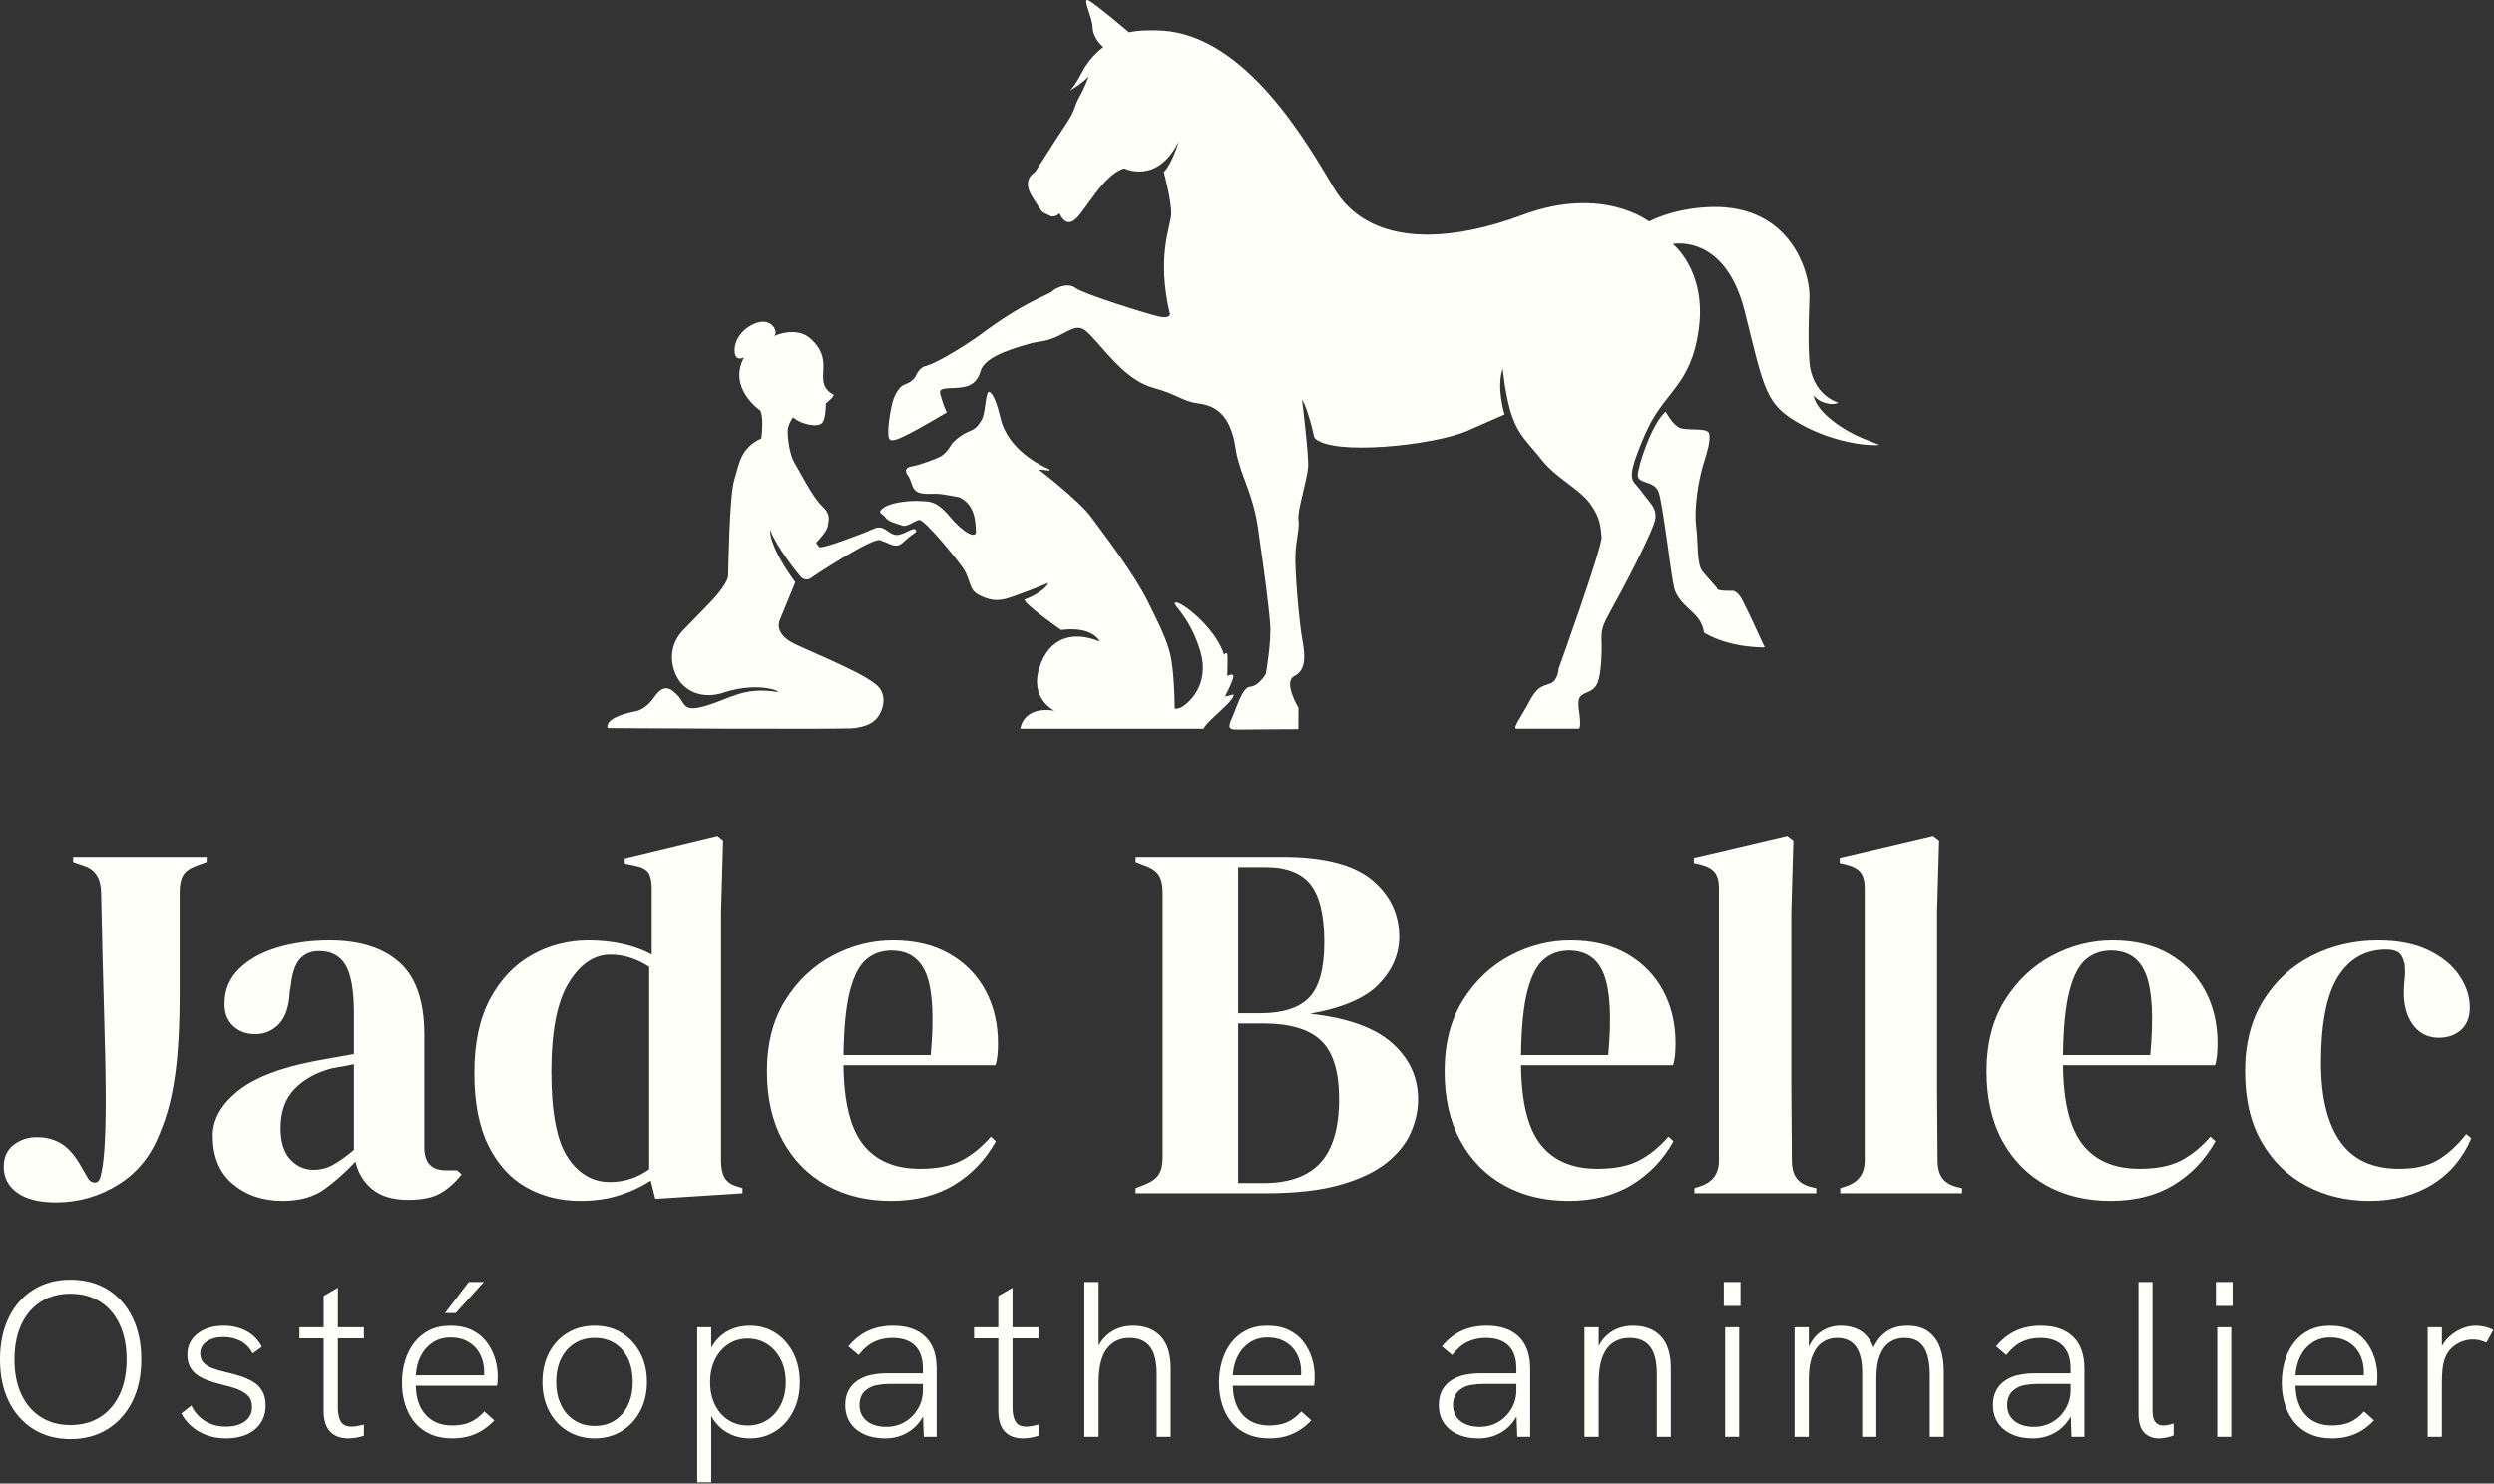 <svg width="1000" height="595" viewBox="0 0 1000 595" fill="none" xmlns="http://www.w3.org/2000/svg">
<rect x="0" y="0" width="1000" height="595" fill="#333333" stroke="none"/>
<g clip-path="url(#clip0_39_4)">
<path fill-rule="evenodd" clip-rule="evenodd" d="M428.977 36.349C428.673 36.611 428.466 36.71 428.359 36.694C428.359 36.694 428.587 36.574 428.977 36.349ZM428.977 36.349C429.861 35.588 431.564 33.45 433.991 28.749C437.25 22.436 442.397 18.893 442.397 18.893C442.397 18.893 438.283 15.639 438.116 11.065C437.949 6.492 433.579 -1.368 436.573 0.205C439.567 1.777 452.72 12.985 452.72 12.985C456.118 12.049 462.966 12.093 466.082 12.292C499.852 14.443 524.483 58.084 534.909 75.551C537.605 80.067 541.049 83.762 545.169 86.633C559.656 96.725 582.515 96.629 610.683 86.162C642.655 74.281 661.153 88.826 661.153 88.826C669.264 84.907 677.126 83.715 682.402 83.249C718.084 80.101 725.747 109.772 725.507 119.028C725.225 129.931 724.857 134.608 725.437 144.438C726.277 158.673 737.106 161.472 737.106 161.472C735.876 162.105 734.577 162.201 732.612 161.788C728.88 161.004 727.15 158.545 727.15 158.545C728.257 165.496 739.654 172.908 747.164 175.9C753.673 178.494 753.666 178.438 753.666 178.438C750.001 178.959 735.883 177.883 721.912 170.095C707.94 162.307 707.483 156.787 699.604 125.109C691.726 93.431 670.713 97.873 670.713 97.873C670.713 97.873 684.246 108.482 681.168 131.747C678.064 155.202 667.22 156.524 659.565 174.307C651.36 193.368 654.464 192.132 657.498 196.242C661.983 202.317 663.955 203.251 663.793 207.574C663.631 211.896 650.129 237.335 645.401 245.768C640.673 254.2 642.695 254.405 642.13 263.998C641.564 273.591 640.418 275.998 636.735 277.562C633.051 279.125 632.371 279.841 633.231 285.768C634.092 291.694 633.152 292.286 633.152 292.286C633.152 292.286 611.165 292.283 607.978 292.283C606.279 292.283 610.16 287.243 613.288 281.277C616.416 275.31 618.35 275.337 621.562 274.167C624.774 272.998 624.95 268.268 624.95 268.268C624.95 268.268 642.642 219.213 642.188 215.29C641.734 211.368 641.908 207.907 637.548 201.953C633.188 196 623.968 191.768 618.195 184.471C612.422 177.174 609.169 174.916 606.389 167.215C603.609 159.516 602.552 147.887 602.552 147.887C599.888 155.318 603.264 166.219 603.264 166.219C603.264 166.219 588.907 172.544 588.245 172.829C574.771 178.623 533.943 182.977 527.074 175.629C526.833 175.37 526.568 173.507 525.871 170.879C523.524 162.018 522.043 160.289 522.043 160.289C522.043 160.289 524.815 182.651 524.477 187.413C524.139 192.174 520.054 205.167 520.598 208.293C521.142 211.42 519.708 216.17 519.396 222.279C519.083 228.388 520.813 249.432 522.243 257.072C523.672 264.712 523.006 269.096 518.928 271.186C514.351 273.532 520.612 283.898 520.612 283.898L520.577 292.483C520.577 292.483 500.507 292.573 496.491 292.645C492.474 292.718 492.208 291.911 494.04 287.873C495.873 283.835 498.099 275.641 501.229 275.437C504.772 275.207 507.527 270.295 507.527 270.295C507.527 270.295 509.789 257.785 509.271 250.409C508.753 243.034 506.333 225.112 505.272 218.2C504.21 211.288 504.2 205.963 499.234 192.976C494.267 179.989 496.203 179.975 493.861 173.174C491.518 166.373 487.523 162.739 480.73 161.847C473.937 160.957 472.487 158.281 462.534 155.562C452.582 152.842 445.111 143.132 439.619 137.037C434.127 130.941 433.222 129.908 426.334 133.712C419.446 137.516 416.673 136.643 412.922 137.83C409.17 139.016 395.104 142.293 393.206 148.724C391.309 155.156 386.952 155.483 381.334 155.663C375.716 155.843 376.722 156.983 377.455 159.644C378.513 163.482 379.643 165.397 379.643 165.397C379.643 165.397 367.739 172.409 364.503 173.951C361.77 175.252 357.179 177.906 356.434 175.786C355.379 172.779 357.275 163.513 357.808 161.475C358.047 160.565 359.544 155.272 362.943 154.112C365.92 153.095 366.99 151.134 366.99 151.134C368.395 147.717 370.531 146.978 370.531 146.978C376.622 145.676 391.93 135.069 391.93 135.069C410.972 120.703 420.217 118.413 421.892 116.833C423.567 115.252 428.358 113.24 431.314 115.544C434.27 117.848 459.636 125.796 464.389 126.897C469.143 127.997 469.122 126.066 469.122 126.066C463.625 102.932 469.33 91.118 469.604 86.056C469.879 80.994 466.661 69.017 466.661 69.017C470.19 65.367 472.633 56.701 472.633 56.701C463.964 74.237 450.785 67.529 450.785 67.529C442.608 69.807 435.409 84.199 431.216 87.896C427.022 91.593 424.901 85.616 424.901 85.616C422.21 87.72 421.175 86.635 419.555 85.856C417.936 85.075 418.246 85.925 413.89 78.922C409.534 71.919 414.627 69.358 415.046 68.939C415.466 68.518 422.834 56.595 427.207 50.14C431.58 43.685 430.641 42.579 432.756 38.952C434.872 35.324 436.509 30.648 436.509 30.648C433.968 33.35 430.397 35.534 428.977 36.349ZM656.7 190.642C656.7 187.064 662.353 169.708 667.877 165.102C667.877 165.102 670.025 169.335 672.822 171.241C675.619 173.148 684.785 171.131 685.291 173.95C685.797 176.768 684.906 180.008 682.915 186.445C680.923 192.881 679.2 204.12 680.094 211.152C680.99 218.184 680.193 226.23 682.695 229.272C685.197 232.314 688.259 235.426 688.619 236.266C688.979 237.106 694.247 236.967 694.247 236.967C694.247 236.967 696.309 236.304 698.64 240.779C701.033 245.372 707.54 259.57 707.54 259.63C707.54 259.69 693.794 260.088 683.228 253.756C683.228 253.756 682.956 250.472 680.451 247.458C677.946 244.443 672.648 241.158 671.299 235.857C669.95 230.555 666.784 202.026 665.005 197.285C663.227 192.543 656.7 194.221 656.7 190.642ZM375.134 198.016C369.815 198.161 366.959 198.29 365.668 194.458C364.378 190.627 364.207 191.169 363.701 190.264C363.196 189.359 362.442 187.543 365.599 187.046C368.757 186.549 375.085 184.082 376.776 183.26C378.466 182.438 380.24 180.447 381.202 178.682C382.165 176.917 385.532 174.297 388.273 173.152C391.014 172.007 391.785 171.356 393.472 168.632C395.159 165.908 394.934 159.193 396.218 157.243C396.218 157.243 398.282 155.577 401.222 167.958C404.162 180.339 417.441 186.804 419.93 187.821C419.93 187.821 422.27 188.964 419.923 188.641C417.576 188.318 416.554 188.367 416.554 188.367C416.554 188.367 432.66 200.734 437.527 207.385C442.394 214.037 454.42 229.602 460.211 241.194C465.468 251.715 467.871 256.931 469.159 262.199C469.284 262.708 470.838 268.265 471.021 284.248C471.021 284.248 472.105 284.507 473.796 283.639C475.486 282.77 485.645 275.393 481.168 260.847C476.69 246.303 469.168 242.007 471.446 241.65C473.725 241.294 487.271 251.533 490.816 262.653C490.816 262.653 492.051 260.915 492.173 262.96C492.296 265.005 492.074 271.165 492.074 271.165C492.074 271.165 494.4 269.842 494.528 271.236C494.656 272.629 491.243 279.234 491.203 279.354C491.163 279.474 494.449 278.581 494.449 278.581C494.449 278.581 495.357 278.731 492.993 281.512C490.63 284.293 483.367 290.173 482.597 292.32H409.104C409.104 292.32 410.039 283.112 422.769 285.063C422.769 285.063 412.763 280.339 416.737 267.86C420.711 255.382 430.434 253.008 440.97 257.347C440.97 257.347 438.419 251.051 425.461 252.678C425.461 252.678 411.087 242.665 410.736 240.517C410.736 240.517 418.474 237.753 420.401 233.806C420.401 233.806 405.928 239.699 402.582 240.349C399.235 241 396.545 240.711 392.453 238.628C388.362 236.544 389.147 232.319 386.241 228.008C383.334 223.698 370.511 208.243 368.581 208.525C366.651 208.808 363.625 211.579 361.661 210.752C359.696 209.923 356.479 209.517 355.044 207.6C353.607 205.683 351.209 205.715 354.509 203.479C357.81 201.244 366.008 200.683 368.786 200.952C371.564 201.221 374.932 200.11 380.636 206.991C386.341 213.872 391.519 216.305 391.293 213.067C391.068 209.83 391.264 202.501 384.56 199.405C384.56 199.405 377.371 197.954 375.134 198.016ZM318.887 233.521L312.715 248.594C312.715 248.594 309.775 254.116 318.874 258.392C329.27 263.278 348.816 271.011 352.674 276.017C352.799 276.178 355.979 280.072 352.83 286.215C350.544 290.674 346.274 291.417 342.924 292.052C339.575 292.687 243.672 292.052 243.672 292.052C243.672 292.052 241.315 288.141 254.438 285.365C254.438 285.365 258.425 285.194 262.258 279.728C266.09 274.261 268.665 275.717 271.809 279.039C274.954 282.361 273.703 285.898 283.285 283.043C292.867 280.188 298.178 275.462 311.451 277.514C314.487 277.984 304.905 273.007 290.297 277.754C290.297 277.754 279.792 282.025 272.722 273.546C272.722 273.546 271.623 271.924 271.362 271.407C270.037 268.784 266.937 260.951 273.313 253.419L284.389 242.011C284.389 242.011 291.839 234.475 291.963 230.886C292.088 227.297 292.49 198.923 294.399 192.673C296.309 186.423 296.768 179.725 305.268 175.843C305.268 175.843 306.436 167.551 304.792 164.588C304.792 164.588 291.677 155.694 298.367 143.298C298.367 143.298 294.532 145.533 294.571 140.378C294.61 135.224 298.996 131.928 298.996 131.928C298.996 131.928 306.092 126.037 310.18 131.052C310.18 131.052 311.897 133.278 310.414 134.76C310.414 134.76 319.179 130.671 324.908 135.727C330.638 140.784 330.176 145.506 330.151 148.018C330.126 150.53 328.981 155.412 333.839 158.051C333.839 158.051 334.57 158.195 333.959 159.092C333.348 159.989 331.128 161.802 331.128 161.802C331.128 161.802 331.228 167.674 329.677 169.591C328.127 171.508 321.437 170.424 318.038 167.373C318.038 167.373 315.842 169.995 315.84 173.036C315.838 176.077 316.675 182.486 318.545 185.545C320.416 188.604 325.849 199.471 329.555 202.896C333.26 206.321 332.23 208.333 331.935 210.822C331.64 213.311 327.252 217.629 327.252 217.629C327.252 217.629 327.552 218.367 328.47 219.383C329.388 220.4 345.711 213.983 347.512 213.295C349.313 212.608 351.743 210.86 353.988 211.864C356.233 212.868 357.665 215.007 360.391 214.483C363.116 213.959 366.301 211.413 367.045 212.401C367.79 213.389 366.916 213.598 365.319 214.782C363.45 216.169 362.066 217.68 360.971 218.405C359.718 219.235 357.4 218.516 357.4 218.516C357.4 218.516 355.914 217.768 352.834 216.644C349.754 215.519 325.93 231.138 324.875 232.055C324.875 232.055 322.783 233.087 321.337 231.58C319.89 230.073 311.449 219.517 308.806 212.513C308.806 212.513 307.808 218.243 318.887 233.521ZM22.351 482.275C15.672 482.275 10.527 480.98 6.916 478.391C3.305 475.801 1.499 472.326 1.499 467.965C1.499 464.149 2.827 461.219 5.485 459.174C8.143 457.13 11.243 456.108 14.787 456.108C18.33 456.108 21.465 456.892 24.19 458.459C26.916 460.026 29.437 462.718 31.754 466.534L35.434 472.871C36.115 473.825 36.967 474.302 37.99 474.302C39.011 474.302 39.727 473.689 40.136 472.462C40.953 469.736 41.533 465.75 41.874 460.503C42.214 455.256 42.385 448.884 42.385 441.389C42.385 432.803 42.18 421.764 41.772 408.271C41.362 394.779 40.953 378.152 40.545 358.39C40.545 352.529 38.364 348.85 34.003 347.351L29.301 345.715V343.671H82.862V345.715L78.364 347.351C75.911 348.305 74.242 349.566 73.356 351.133C72.47 352.7 72.027 354.915 72.027 357.777V398.254C72.027 411.61 71.414 422.649 70.187 431.372C68.961 440.094 66.984 447.658 64.259 454.063C60.851 463.195 55.298 470.179 47.598 475.018C39.897 479.856 31.482 482.275 22.351 482.275ZM113.322 481.661C105.417 481.661 98.773 479.413 93.39 474.915C88.007 470.418 85.315 463.944 85.315 455.495C85.315 449.089 88.586 443.194 95.128 437.811C101.669 432.428 111.959 428.373 125.997 425.648C128.177 425.239 130.631 424.796 133.356 424.319C136.082 423.842 138.944 423.331 141.942 422.785V406.636C141.942 397.368 140.818 390.86 138.569 387.112C136.321 383.364 132.811 381.491 128.041 381.491C124.77 381.491 122.181 382.547 120.273 384.659C118.365 386.772 117.138 390.418 116.593 395.596L116.184 397.845C115.912 403.706 114.481 407.999 111.891 410.724C109.301 413.45 106.099 414.813 102.283 414.813C98.739 414.813 95.809 413.723 93.492 411.542C91.176 409.361 90.017 406.431 90.017 402.752C90.017 397.164 91.959 392.462 95.843 388.646C99.727 384.83 104.872 381.967 111.278 380.06C117.683 378.152 124.634 377.198 132.13 377.198C144.259 377.198 153.629 380.162 160.239 386.091C166.849 392.019 170.154 401.661 170.154 415.017V460.196C170.154 466.329 173.016 469.396 178.74 469.396H183.237L185.077 471.031C182.488 474.302 179.66 476.823 176.594 478.595C173.527 480.367 169.2 481.253 163.612 481.253C157.615 481.253 152.879 479.856 149.404 477.062C145.929 474.268 143.646 470.554 142.556 465.921C138.467 470.281 134.276 473.996 129.983 477.062C125.69 480.128 120.136 481.661 113.322 481.661ZM125.792 469.191C128.518 469.191 131.073 468.544 133.458 467.249C135.843 465.954 138.672 463.944 141.942 461.219V426.874L137.854 427.692C136.491 427.964 134.924 428.237 133.152 428.51C126.883 430.145 121.874 432.905 118.126 436.789C114.378 440.674 112.504 445.886 112.504 452.428C112.504 458.016 113.799 462.207 116.388 465C118.978 467.794 122.113 469.191 125.792 469.191ZM232.71 481.661C224.668 481.661 217.445 479.856 211.04 476.244C204.635 472.632 199.558 467.045 195.81 459.481C192.062 451.917 190.188 442.207 190.188 430.35C190.188 418.356 192.3 408.442 196.525 400.605C200.75 392.769 206.338 386.908 213.288 383.024C220.239 379.14 227.803 377.198 235.98 377.198C240.751 377.198 245.316 377.674 249.677 378.628C254.038 379.583 257.923 381.014 261.33 382.922V356.346C261.33 353.484 260.887 351.371 260.001 350.008C259.115 348.645 257.241 347.691 254.379 347.146L250.495 346.329V344.284L287.701 335.289L289.95 337.129L289.132 365.749V465.716C289.132 468.442 289.609 470.657 290.563 472.36C291.517 474.064 293.289 475.256 295.879 475.938L297.718 476.551V478.595L262.761 480.844L260.921 473.484C257.241 475.938 253.05 477.914 248.349 479.413C243.647 480.912 238.433 481.661 232.71 481.661ZM244.566 474.098C250.291 474.098 255.538 472.394 260.308 468.987V387.828C255.265 384.557 250.086 382.922 244.771 382.922C238.229 382.922 232.641 386.704 228.007 394.268C223.374 401.831 221.057 413.723 221.057 429.941C221.057 446.159 223.238 457.573 227.599 464.183C231.96 470.793 237.616 474.098 244.566 474.098ZM358.025 377.198C366.884 377.198 374.448 379.004 380.717 382.615C386.987 386.227 391.791 391.133 395.13 397.334C398.469 403.535 400.138 410.588 400.138 418.492C400.138 419.992 400.07 421.525 399.934 423.092C399.797 424.66 399.525 426.057 399.116 427.283H338.196C338.332 442.002 340.956 452.599 346.066 459.072C351.177 465.545 358.775 468.782 368.86 468.782C375.675 468.782 381.194 467.692 385.419 465.512C389.644 463.331 393.596 460.128 397.276 455.903L399.321 457.743C395.095 465.239 389.474 471.099 382.455 475.324C375.436 479.549 367.02 481.661 357.208 481.661C347.532 481.661 338.945 479.583 331.449 475.426C323.953 471.27 318.094 465.307 313.868 457.539C309.644 449.77 307.531 440.503 307.531 429.736C307.531 418.561 309.984 409.055 314.891 401.218C319.797 393.382 326.1 387.419 333.8 383.331C341.501 379.242 349.576 377.198 358.025 377.198ZM357.412 381.286C353.46 381.286 350.087 382.479 347.293 384.864C344.499 387.249 342.318 391.474 340.751 397.538C339.184 403.603 338.332 412.155 338.196 423.194H373.153C374.516 408.339 373.971 397.641 371.518 391.099C369.065 384.557 364.363 381.286 357.412 381.286ZM455.334 478.595V476.551L459.014 475.12C461.74 474.029 463.614 472.667 464.636 471.031C465.658 469.396 466.169 467.215 466.169 464.489V357.777C466.169 354.915 465.658 352.666 464.636 351.03C463.614 349.395 461.74 348.1 459.014 347.146L455.334 345.715V343.671H514.006C530.633 343.671 542.626 346.703 549.986 352.768C557.345 358.833 561.025 366.499 561.025 375.767C561.025 382.717 558.334 389.021 552.95 394.677C547.567 400.332 538.333 404.319 525.25 406.636C540.241 408.271 551.212 412.189 558.163 418.39C565.114 424.591 568.589 432.121 568.589 440.98C568.589 445.341 567.635 449.736 565.727 454.166C563.819 458.595 560.582 462.649 556.016 466.329C551.451 470.009 545.216 472.973 537.311 475.222C529.406 477.471 519.389 478.595 507.26 478.595H455.334ZM496.425 406.431H505.215C514.347 406.431 520.923 404.319 524.943 400.094C528.963 395.869 530.974 388.509 530.974 378.015C530.974 367.112 529.134 359.344 525.454 354.71C521.774 350.076 515.778 347.76 507.464 347.76H496.425V406.431ZM496.425 474.507H506.647C516.868 474.507 524.466 471.781 529.441 466.329C534.415 460.878 536.902 452.36 536.902 440.776C536.902 429.872 534.517 422.104 529.747 417.471C524.977 412.837 517.14 410.52 506.238 410.52H496.425V474.507ZM629.714 377.198C638.572 377.198 646.136 379.004 652.405 382.615C658.675 386.227 663.479 391.133 666.818 397.334C670.157 403.535 671.826 410.588 671.826 418.492C671.826 419.992 671.758 421.525 671.622 423.092C671.486 424.66 671.213 426.057 670.804 427.283H609.884C610.02 442.002 612.644 452.599 617.755 459.072C622.865 465.545 630.463 468.782 640.549 468.782C647.363 468.782 652.883 467.692 657.107 465.512C661.332 463.331 665.284 460.128 668.964 455.903L671.009 457.743C666.784 465.239 661.162 471.099 654.143 475.324C647.124 479.549 638.709 481.661 628.896 481.661C619.22 481.661 610.634 479.583 603.138 475.426C595.642 471.27 589.782 465.307 585.557 457.539C581.332 449.77 579.219 440.503 579.219 429.736C579.219 418.561 581.673 409.055 586.579 401.218C591.485 393.382 597.788 387.419 605.489 383.331C613.189 379.242 621.264 377.198 629.714 377.198ZM629.1 381.286C625.148 381.286 621.775 382.479 618.981 384.864C616.187 387.249 614.007 391.474 612.439 397.538C610.872 403.603 610.02 412.155 609.884 423.194H644.842C646.205 408.339 645.659 397.641 643.206 391.099C640.753 384.557 636.051 381.286 629.1 381.286ZM679.39 478.595V476.551L681.843 475.733C686.75 474.098 689.203 470.69 689.203 465.512V356.141C689.203 353.416 688.658 351.337 687.568 349.906C686.477 348.475 684.569 347.419 681.843 346.737L679.186 346.124V344.08L716.597 335.289L719.05 337.129L718.232 365.749V435.665C718.232 440.707 718.266 445.716 718.334 450.69C718.403 455.665 718.437 460.605 718.437 465.512C718.437 468.237 718.982 470.452 720.072 472.156C721.162 473.859 723.002 475.12 725.592 475.938L728.249 476.551V478.595H679.39ZM737.858 478.595V476.551L740.311 475.733C745.217 474.098 747.67 470.69 747.67 465.512V356.141C747.67 353.416 747.125 351.337 746.035 349.906C744.945 348.475 743.036 347.419 740.311 346.737L737.653 346.124V344.08L775.064 335.289L777.517 337.129L776.699 365.749V435.665C776.699 440.707 776.733 445.716 776.801 450.69C776.87 455.665 776.904 460.605 776.904 465.512C776.904 468.237 777.449 470.452 778.539 472.156C779.629 473.859 781.469 475.12 784.059 475.938L786.716 476.551V478.595H737.858ZM847.024 377.198C855.882 377.198 863.446 379.004 869.715 382.615C875.984 386.227 880.789 391.133 884.127 397.334C887.466 403.535 889.136 410.588 889.136 418.492C889.136 419.992 889.068 421.525 888.932 423.092C888.795 424.66 888.523 426.057 888.114 427.283H827.194C827.33 442.002 829.954 452.599 835.064 459.072C840.175 465.545 847.773 468.782 857.858 468.782C864.673 468.782 870.192 467.692 874.417 465.512C878.642 463.331 882.594 460.128 886.274 455.903L888.318 457.743C884.094 465.239 878.472 471.099 871.453 475.324C864.434 479.549 856.018 481.661 846.206 481.661C836.529 481.661 827.943 479.583 820.447 475.426C812.952 471.27 807.091 465.307 802.867 457.539C798.641 449.77 796.529 440.503 796.529 429.736C796.529 418.561 798.982 409.055 803.888 401.218C808.795 393.382 815.098 387.419 822.798 383.331C830.499 379.242 838.574 377.198 847.024 377.198ZM846.41 381.286C842.458 381.286 839.085 382.479 836.291 384.864C833.497 387.249 831.316 391.474 829.749 397.538C828.182 403.603 827.33 412.155 827.194 423.194H862.151C863.514 408.339 862.969 397.641 860.516 391.099C858.063 384.557 853.361 381.286 846.41 381.286ZM950.057 481.661C940.789 481.661 932.373 479.651 924.809 475.631C917.245 471.611 911.249 465.75 906.819 458.05C902.39 450.35 900.175 440.912 900.175 429.736C900.175 418.697 902.594 409.259 907.433 401.423C912.271 393.586 918.744 387.59 926.854 383.433C934.962 379.276 943.855 377.198 953.532 377.198C961.437 377.198 968.115 378.492 973.566 381.082C979.017 383.671 983.174 387.044 986.036 391.201C988.898 395.358 990.329 399.685 990.329 404.182C990.329 407.999 989.171 410.963 986.854 413.075C984.537 415.188 981.539 416.244 977.859 416.244C973.907 416.244 970.704 414.813 968.251 411.951C965.797 409.089 964.367 405.341 963.958 400.707C963.822 397.709 963.89 395.153 964.162 393.041C964.435 390.929 964.435 388.782 964.162 386.601C963.617 384.285 962.765 382.751 961.607 382.002C960.448 381.252 958.847 380.877 956.803 380.877C948.489 380.877 942.049 384.489 937.484 391.712C932.918 398.935 930.636 410.452 930.636 426.261C930.636 440.026 933.191 450.554 938.302 457.846C943.413 465.137 951.283 468.782 961.913 468.782C968.319 468.782 973.498 467.624 977.45 465.307C981.402 462.99 985.218 459.515 988.898 454.881L990.942 456.517C987.535 464.558 982.289 470.759 975.202 475.12C968.115 479.481 959.733 481.661 950.057 481.661ZM28.188 577.221C22.598 577.221 17.676 575.897 13.424 573.251C9.172 570.605 5.871 566.888 3.522 562.1C1.173 557.313 -0.001 551.708 -0.001 545.285C-0.001 538.862 1.173 533.242 3.522 528.425C5.871 523.608 9.172 519.876 13.424 517.23C17.676 514.583 22.598 513.26 28.188 513.26C33.956 513.26 38.967 514.583 43.219 517.23C47.471 519.876 50.772 523.608 53.121 528.425C55.47 533.242 56.644 538.862 56.644 545.285C56.644 551.708 55.455 557.313 53.076 562.1C50.697 566.888 47.382 570.605 43.13 573.251C38.878 575.897 33.897 577.221 28.188 577.221ZM28.188 571.601C32.826 571.601 36.826 570.53 40.186 568.389C43.546 566.248 46.148 563.201 47.991 559.246C49.835 555.291 50.757 550.637 50.757 545.285C50.757 539.873 49.835 535.19 47.991 531.235C46.148 527.28 43.546 524.232 40.186 522.091C36.826 519.951 32.826 518.88 28.188 518.88C23.668 518.88 19.728 519.951 16.368 522.091C13.008 524.232 10.406 527.265 8.562 531.19C6.719 535.115 5.797 539.814 5.797 545.285C5.797 550.697 6.719 555.365 8.562 559.29C10.406 563.215 13.008 566.248 16.368 568.389C19.728 570.53 23.668 571.601 28.188 571.601ZM90.632 576.953C87.718 576.953 85.086 576.507 82.737 575.615C80.388 574.723 78.366 573.519 76.671 572.002C74.976 570.486 73.653 568.806 72.701 566.962L76.716 563.751C77.846 566.248 79.615 568.285 82.023 569.861C84.432 571.437 87.301 572.225 90.632 572.225C93.784 572.225 96.311 571.526 98.214 570.129C100.118 568.731 101.069 566.814 101.069 564.375C101.069 562.353 100.489 560.792 99.329 559.692C98.17 558.591 96.683 557.715 94.869 557.06C93.055 556.406 91.078 555.841 88.937 555.365C87.272 554.949 85.606 554.458 83.942 553.893C82.276 553.328 80.775 552.615 79.436 551.752C78.099 550.89 77.043 549.775 76.27 548.407C75.497 547.039 75.11 545.344 75.11 543.322C75.11 539.873 76.463 537.078 79.169 534.937C81.875 532.796 85.399 531.726 89.74 531.726C93.011 531.726 95.999 532.425 98.705 533.822C101.411 535.219 103.507 537.346 104.994 540.2L101.337 542.876C100.088 540.557 98.437 538.877 96.386 537.836C94.334 536.796 92.059 536.275 89.561 536.275C86.885 536.275 84.67 536.87 82.916 538.059C81.161 539.249 80.284 540.855 80.284 542.876C80.284 544.363 80.7 545.567 81.533 546.489C82.366 547.411 83.555 548.169 85.101 548.764C86.647 549.359 88.461 549.894 90.543 550.37C92.446 550.786 94.334 551.292 96.207 551.886C98.081 552.481 99.805 553.239 101.381 554.161C102.957 555.083 104.206 556.317 105.128 557.863C106.05 559.409 106.511 561.372 106.511 563.751C106.511 566.427 105.856 568.761 104.548 570.753C103.24 572.746 101.396 574.277 99.017 575.347C96.639 576.418 93.843 576.953 90.632 576.953ZM129.793 536.81H120.07V532.35H129.793V519.772L135.503 516.471V532.35H145.94V536.81H135.503V564.643C135.503 567.021 135.904 568.88 136.707 570.218C137.51 571.556 138.922 572.225 140.944 572.225C141.658 572.225 142.431 572.151 143.263 572.002C144.096 571.854 144.988 571.66 145.94 571.422V575.883C144.869 576.24 143.799 576.507 142.728 576.686C141.658 576.864 140.617 576.953 139.606 576.953C137.644 576.953 135.919 576.566 134.432 575.793C132.945 575.02 131.8 573.816 130.998 572.181C130.195 570.545 129.793 568.479 129.793 565.981V536.81ZM181.265 576.953C177.995 576.953 175.095 576.388 172.568 575.258C170.04 574.128 167.944 572.552 166.279 570.53C164.614 568.508 163.35 566.129 162.487 563.394C161.625 560.658 161.194 557.744 161.194 554.652C161.194 551.5 161.61 548.541 162.443 545.776C163.276 543.01 164.509 540.572 166.145 538.461C167.78 536.35 169.802 534.699 172.211 533.51C174.619 532.32 177.4 531.726 180.552 531.726C183.882 531.726 186.751 532.306 189.16 533.465C191.569 534.625 193.531 536.201 195.048 538.193C196.564 540.186 197.694 542.371 198.437 544.75C199.181 547.128 199.553 549.537 199.553 551.975C199.553 552.451 199.538 553.076 199.508 553.849C199.478 554.622 199.404 555.276 199.285 555.811H166.725C166.844 560.866 168.197 564.791 170.784 567.587C173.371 570.382 176.864 571.779 181.265 571.779C184.061 571.779 186.454 571.348 188.446 570.486C190.439 569.624 192.357 568.181 194.2 566.159L198.214 569.727C196.549 571.452 194.854 572.835 193.13 573.876C191.405 574.916 189.576 575.69 187.643 576.195C185.711 576.7 183.585 576.953 181.265 576.953ZM194.11 551.619C194.11 551.574 194.111 551.529 194.111 551.485V550.013C194.111 548.467 193.858 546.891 193.353 545.285C192.847 543.679 192.059 542.222 190.989 540.914C189.918 539.606 188.521 538.535 186.796 537.703C185.071 536.87 183.02 536.454 180.641 536.454C177.905 536.454 175.511 537.137 173.46 538.505C171.408 539.873 169.817 541.687 168.687 543.947C167.557 546.207 166.903 548.764 166.725 551.619H194.11ZM178.411 526.641L187.956 514.152H194.022L182.693 526.641H178.411ZM238.446 576.953C234.402 576.953 230.789 575.987 227.608 574.054C224.426 572.121 221.943 569.445 220.159 566.025C218.375 562.606 217.483 558.696 217.483 554.295C217.483 549.894 218.36 545.999 220.115 542.609C221.869 539.219 224.337 536.558 227.519 534.625C230.7 532.692 234.343 531.726 238.446 531.726C242.55 531.726 246.163 532.692 249.285 534.625C252.407 536.558 254.875 539.219 256.689 542.609C258.503 545.999 259.41 549.894 259.41 554.295C259.41 558.696 258.503 562.606 256.689 566.025C254.875 569.445 252.392 572.121 249.24 574.054C246.088 575.987 242.491 576.953 238.446 576.953ZM238.446 571.958C241.539 571.958 244.23 571.214 246.52 569.727C248.809 568.241 250.578 566.174 251.827 563.528C253.076 560.881 253.701 557.804 253.701 554.295C253.701 550.727 253.076 547.619 251.827 544.973C250.578 542.326 248.809 540.275 246.52 538.818C244.23 537.36 241.539 536.632 238.446 536.632C235.354 536.632 232.648 537.376 230.329 538.862C228.009 540.349 226.21 542.401 224.932 545.017C223.653 547.634 223.014 550.727 223.014 554.295C223.014 557.804 223.653 560.881 224.932 563.528C226.21 566.174 228.009 568.241 230.329 569.727C232.648 571.214 235.354 571.958 238.446 571.958ZM285.19 567.932V594.527H279.57V532.35H285.19V540.584C285.742 539.575 286.367 538.644 287.064 537.792C288.669 535.829 290.632 534.327 292.951 533.287C295.271 532.246 297.858 531.726 300.712 531.726C304.637 531.726 308.102 532.722 311.105 534.714C314.108 536.706 316.457 539.397 318.152 542.787C319.847 546.177 320.694 550.043 320.694 554.384C320.694 558.844 319.802 562.784 318.018 566.204C316.234 569.624 313.84 572.27 310.837 574.143C307.834 576.016 304.459 576.953 300.712 576.953C297.858 576.953 295.256 576.403 292.907 575.303C290.557 574.202 288.595 572.671 287.019 570.709C286.318 569.836 285.709 568.911 285.19 567.932ZM299.82 571.779C302.794 571.779 305.425 571.036 307.715 569.549C310.004 568.062 311.804 566.011 313.112 563.394C314.42 560.777 315.074 557.774 315.074 554.384C315.074 550.994 314.42 547.991 313.112 545.374C311.804 542.757 310.004 540.691 307.715 539.174C305.425 537.658 302.794 536.9 299.82 536.9C296.846 536.9 294.23 537.658 291.97 539.174C289.71 540.691 287.941 542.757 286.662 545.374C285.383 547.991 284.744 550.994 284.744 554.384C284.744 557.774 285.383 560.777 286.662 563.394C287.941 566.011 289.71 568.062 291.97 569.549C294.23 571.036 296.846 571.779 299.82 571.779ZM370.09 568.148C369.928 568.441 369.758 568.73 369.579 569.014C367.974 571.571 365.892 573.533 363.335 574.901C360.778 576.269 357.953 576.953 354.86 576.953C351.59 576.953 348.75 576.388 346.341 575.258C343.933 574.128 342.089 572.567 340.81 570.575C339.532 568.583 338.892 566.248 338.892 563.572C338.892 561.194 339.353 559.186 340.275 557.551C341.197 555.915 342.401 554.622 343.888 553.67C345.494 552.6 347.322 551.856 349.374 551.44C351.426 551.024 353.641 550.816 356.02 550.816H370.025V548.942C370.025 544.898 368.985 541.836 366.903 539.754C364.821 537.673 361.759 536.632 357.715 536.632C355.098 536.632 352.689 537.153 350.489 538.193C348.289 539.234 346.207 541.003 344.245 543.501L340.141 540.022C342.52 537.167 345.181 535.071 348.125 533.733C351.069 532.395 354.384 531.726 358.072 531.726C363.662 531.726 367.974 533.198 371.007 536.141C374.04 539.085 375.556 543.352 375.556 548.942V576.329H370.382L370.09 568.148ZM370.025 555.098H356.734C355.009 555.098 353.329 555.246 351.693 555.544C350.058 555.841 348.675 556.436 347.545 557.328C346.594 557.982 345.865 558.83 345.36 559.87C344.854 560.911 344.602 562.145 344.602 563.572C344.602 566.248 345.568 568.375 347.501 569.95C349.433 571.526 352.065 572.314 355.396 572.314C358.072 572.314 360.51 571.675 362.71 570.396C364.911 569.118 366.68 567.349 368.018 565.089C369.356 562.829 370.025 560.301 370.025 557.506V555.098ZM400.266 536.81H390.543V532.35H400.266V519.772L405.975 516.471V532.35H416.412V536.81H405.975V564.643C405.975 567.021 406.377 568.88 407.18 570.218C407.982 571.556 409.395 572.225 411.417 572.225C412.131 572.225 412.904 572.151 413.736 572.002C414.569 571.854 415.461 571.66 416.412 571.422V575.883C415.342 576.24 414.272 576.507 413.201 576.686C412.131 576.864 411.09 576.953 410.079 576.953C408.116 576.953 406.391 576.566 404.905 575.793C403.418 575.02 402.273 573.816 401.47 572.181C400.668 570.545 400.266 568.479 400.266 565.981V536.81ZM440.498 539.667C441.053 538.649 441.693 537.727 442.416 536.9C443.873 535.235 445.598 533.956 447.59 533.064C449.582 532.172 451.797 531.726 454.236 531.726C459.053 531.726 462.785 533.168 465.431 536.052C468.078 538.937 469.401 543.203 469.401 548.853V576.329H463.781V550.905C463.781 546.029 462.874 542.43 461.06 540.111C459.246 537.792 456.525 536.632 452.898 536.632C449.092 536.632 446.073 538.059 443.843 540.914C441.613 543.768 440.498 548.318 440.498 554.562V576.329H434.789V514.152H440.498V539.667ZM508.83 576.953C505.559 576.953 502.66 576.388 500.132 575.258C497.605 574.128 495.508 572.552 493.843 570.53C492.178 568.508 490.914 566.129 490.052 563.394C489.19 560.658 488.759 557.744 488.759 554.652C488.759 551.5 489.175 548.541 490.008 545.776C490.84 543.01 492.074 540.572 493.71 538.461C495.345 536.35 497.367 534.699 499.776 533.51C502.184 532.32 504.964 531.726 508.116 531.726C511.447 531.726 514.316 532.306 516.725 533.465C519.133 534.625 521.096 536.201 522.612 538.193C524.129 540.186 525.259 542.371 526.002 544.75C526.746 547.128 527.117 549.537 527.117 551.975C527.117 552.451 527.103 553.076 527.073 553.849C527.043 554.622 526.969 555.276 526.85 555.811H494.289C494.408 560.866 495.761 564.791 498.348 567.587C500.935 570.382 504.429 571.779 508.83 571.779C511.625 571.779 514.019 571.348 516.011 570.486C518.003 569.624 519.921 568.181 521.765 566.159L525.779 569.727C524.114 571.452 522.419 572.835 520.694 573.876C518.97 574.916 517.141 575.69 515.208 576.195C513.276 576.7 511.149 576.953 508.83 576.953ZM521.674 551.619C521.675 551.574 521.676 551.529 521.676 551.485V550.013C521.676 548.467 521.423 546.891 520.917 545.285C520.412 543.679 519.624 542.222 518.553 540.914C517.483 539.606 516.086 538.535 514.361 537.703C512.636 536.87 510.584 536.454 508.206 536.454C505.47 536.454 503.076 537.137 501.024 538.505C498.973 539.873 497.382 541.687 496.252 543.947C495.122 546.207 494.468 548.764 494.289 551.619H521.674ZM608.092 568.148C607.929 568.441 607.76 568.73 607.581 569.014C605.975 571.571 603.894 573.533 601.337 574.901C598.78 576.269 595.954 576.953 592.862 576.953C589.591 576.953 586.752 576.388 584.343 575.258C581.934 574.128 580.091 572.567 578.812 570.575C577.533 568.583 576.894 566.248 576.894 563.572C576.894 561.194 577.355 559.186 578.277 557.551C579.199 555.915 580.403 554.622 581.89 553.67C583.495 552.6 585.324 551.856 587.376 551.44C589.428 551.024 591.643 550.816 594.022 550.816H608.027V548.942C608.027 544.898 606.987 541.836 604.905 539.754C602.823 537.673 599.761 536.632 595.717 536.632C593.1 536.632 590.691 537.153 588.491 538.193C586.291 539.234 584.209 541.003 582.247 543.501L578.143 540.022C580.522 537.167 583.183 535.071 586.127 533.733C589.071 532.395 592.386 531.726 596.074 531.726C601.664 531.726 605.975 533.198 609.008 536.141C612.041 539.085 613.558 543.352 613.558 548.942V576.329H608.384L608.092 568.148ZM608.027 555.098H594.735C593.011 555.098 591.331 555.246 589.695 555.544C588.06 555.841 586.677 556.436 585.547 557.328C584.596 557.982 583.867 558.83 583.362 559.87C582.856 560.911 582.603 562.145 582.603 563.572C582.603 566.248 583.57 568.375 585.503 569.95C587.435 571.526 590.067 572.314 593.397 572.314C596.074 572.314 598.512 571.675 600.712 570.396C602.912 569.118 604.682 567.349 606.02 565.089C607.358 562.829 608.027 560.301 608.027 557.506V555.098ZM641.033 539.813C641.599 538.737 642.253 537.766 642.996 536.9C644.423 535.235 646.133 533.956 648.125 533.064C650.118 532.172 652.333 531.726 654.771 531.726C659.529 531.726 663.246 533.138 665.922 535.963C668.598 538.788 669.936 543.085 669.936 548.853V576.329H664.316V550.905C664.316 546.029 663.409 542.43 661.595 540.111C659.781 537.792 657.061 536.632 653.433 536.632C650.935 536.632 648.75 537.242 646.876 538.461C645.003 539.68 643.561 541.613 642.55 544.259C641.539 546.905 641.033 550.34 641.033 554.562V576.329H635.324V532.35H641.033V539.813ZM691.702 576.329V532.35H697.322V576.329H691.702ZM691.167 523.786V514.152H697.858V523.786H691.167ZM751.209 540.483C751.634 539.594 752.092 538.771 752.586 538.015C753.924 535.963 755.604 534.402 757.626 533.331C759.648 532.261 762.027 531.726 764.762 531.726C768.33 531.726 771.185 532.543 773.326 534.179C775.467 535.814 777.013 538 777.965 540.735C778.916 543.471 779.392 546.593 779.392 550.102V576.329H773.772V551.351C773.772 548.318 773.445 545.701 772.791 543.501C772.136 541.301 771.066 539.606 769.579 538.416C768.093 537.227 766.07 536.632 763.513 536.632C761.313 536.632 759.365 537.212 757.67 538.372C755.975 539.531 754.667 541.301 753.745 543.679C752.823 546.058 752.363 549.032 752.363 552.6V576.329H746.653V550.548C746.653 545.85 745.806 542.356 744.111 540.066C742.416 537.777 739.904 536.632 736.573 536.632C734.373 536.632 732.41 537.227 730.685 538.416C728.961 539.606 727.623 541.419 726.671 543.858C725.72 546.296 725.244 549.388 725.244 553.135V576.329H719.535V532.35H725.244V540.246C725.543 539.559 725.87 538.919 726.225 538.327C727.117 536.84 728.188 535.606 729.437 534.625C730.685 533.644 732.038 532.915 733.495 532.439C734.953 531.963 736.484 531.726 738.09 531.726C740.706 531.726 743.011 532.216 745.003 533.198C746.995 534.179 748.616 535.681 749.865 537.703C750.378 538.534 750.826 539.461 751.209 540.483ZM830.304 568.148C830.142 568.441 829.972 568.73 829.793 569.014C828.188 571.571 826.106 573.533 823.549 574.901C820.992 576.269 818.167 576.953 815.074 576.953C811.804 576.953 808.964 576.388 806.555 575.258C804.147 574.128 802.303 572.567 801.024 570.575C799.746 568.583 799.107 566.248 799.107 563.572C799.107 561.194 799.567 559.186 800.489 557.551C801.411 555.915 802.615 554.622 804.102 553.67C805.708 552.6 807.537 551.856 809.588 551.44C811.64 551.024 813.855 550.816 816.234 550.816H830.239V548.942C830.239 544.898 829.199 541.836 827.117 539.754C825.036 537.673 821.973 536.632 817.929 536.632C815.312 536.632 812.904 537.153 810.703 538.193C808.503 539.234 806.421 541.003 804.459 543.501L800.355 540.022C802.734 537.167 805.396 535.071 808.339 533.733C811.283 532.395 814.599 531.726 818.286 531.726C823.876 531.726 828.188 533.198 831.221 536.141C834.254 539.085 835.77 543.352 835.77 548.942V576.329H830.596L830.304 568.148ZM830.239 555.098H816.948C815.223 555.098 813.543 555.246 811.908 555.544C810.272 555.841 808.889 556.436 807.759 557.328C806.808 557.982 806.079 558.83 805.574 559.87C805.069 560.911 804.816 562.145 804.816 563.572C804.816 566.248 805.782 568.375 807.715 569.95C809.648 571.526 812.279 572.314 815.61 572.314C818.286 572.314 820.724 571.675 822.925 570.396C825.125 569.118 826.894 567.349 828.232 565.089C829.57 562.829 830.239 560.301 830.239 557.506V555.098ZM865.654 576.953C863.156 576.953 861.164 576.165 859.677 574.589C858.191 573.013 857.447 570.5 857.447 567.051V514.152H863.067V566.07C863.067 568.092 863.454 569.549 864.227 570.441C865 571.333 866.041 571.779 867.349 571.779C867.944 571.779 868.598 571.705 869.312 571.556C870.025 571.408 870.769 571.214 871.542 570.976V575.793C870.531 576.15 869.505 576.433 868.464 576.641C867.424 576.849 866.487 576.953 865.654 576.953ZM889.026 576.329V532.35H894.646V576.329H889.026ZM888.491 523.786V514.152H895.181V523.786H888.491ZM934.967 576.953C931.697 576.953 928.797 576.388 926.27 575.258C923.742 574.128 921.646 572.552 919.981 570.53C918.316 568.508 917.052 566.129 916.189 563.394C915.327 560.658 914.896 557.744 914.896 554.652C914.896 551.5 915.312 548.541 916.145 545.776C916.978 543.01 918.211 540.572 919.847 538.461C921.483 536.35 923.504 534.699 925.913 533.51C928.321 532.32 931.102 531.726 934.254 531.726C937.584 531.726 940.453 532.306 942.862 533.465C945.271 534.625 947.233 536.201 948.75 538.193C950.266 540.186 951.396 542.371 952.139 544.75C952.883 547.128 953.255 549.537 953.255 551.975C953.255 552.451 953.24 553.076 953.21 553.849C953.18 554.622 953.106 555.276 952.987 555.811H920.427C920.546 560.866 921.899 564.791 924.486 567.587C927.073 570.382 930.566 571.779 934.967 571.779C937.763 571.779 940.156 571.348 942.148 570.486C944.141 569.624 946.059 568.181 947.902 566.159L951.916 569.727C950.251 571.452 948.557 572.835 946.832 573.876C945.107 574.916 943.278 575.69 941.346 576.195C939.413 576.7 937.287 576.953 934.967 576.953ZM947.812 551.619C947.813 551.574 947.813 551.529 947.813 551.485V550.013C947.813 548.467 947.56 546.891 947.055 545.285C946.549 543.679 945.761 542.222 944.691 540.914C943.62 539.606 942.223 538.535 940.498 537.703C938.773 536.87 936.722 536.454 934.343 536.454C931.607 536.454 929.214 537.137 927.162 538.505C925.11 539.873 923.519 541.687 922.389 543.947C921.26 546.207 920.605 548.764 920.427 551.619H947.812ZM979.124 539.937C979.594 539.027 980.159 538.193 980.819 537.435C982.425 535.591 984.298 534.179 986.439 533.198C988.58 532.216 990.632 531.726 992.594 531.726C993.784 531.726 994.988 531.86 996.207 532.127C997.426 532.395 998.601 532.826 999.731 533.421L996.966 538.505C996.193 538.149 995.33 537.851 994.379 537.613C993.427 537.376 992.505 537.256 991.613 537.256C990.067 537.256 988.521 537.554 986.975 538.149C985.428 538.743 984.016 539.68 982.737 540.958C981.458 542.237 980.522 543.947 979.927 546.088C979.689 546.98 979.496 548.08 979.347 549.388C979.199 550.697 979.124 552.511 979.124 554.83V576.329H973.415V532.35H979.124V539.937Z" fill="#FEFFF9"/>
</g>
<defs>
<clipPath id="clip0_39_4">
<rect width="1000" height="594.558" fill="white"/>
</clipPath>
</defs>
</svg>

